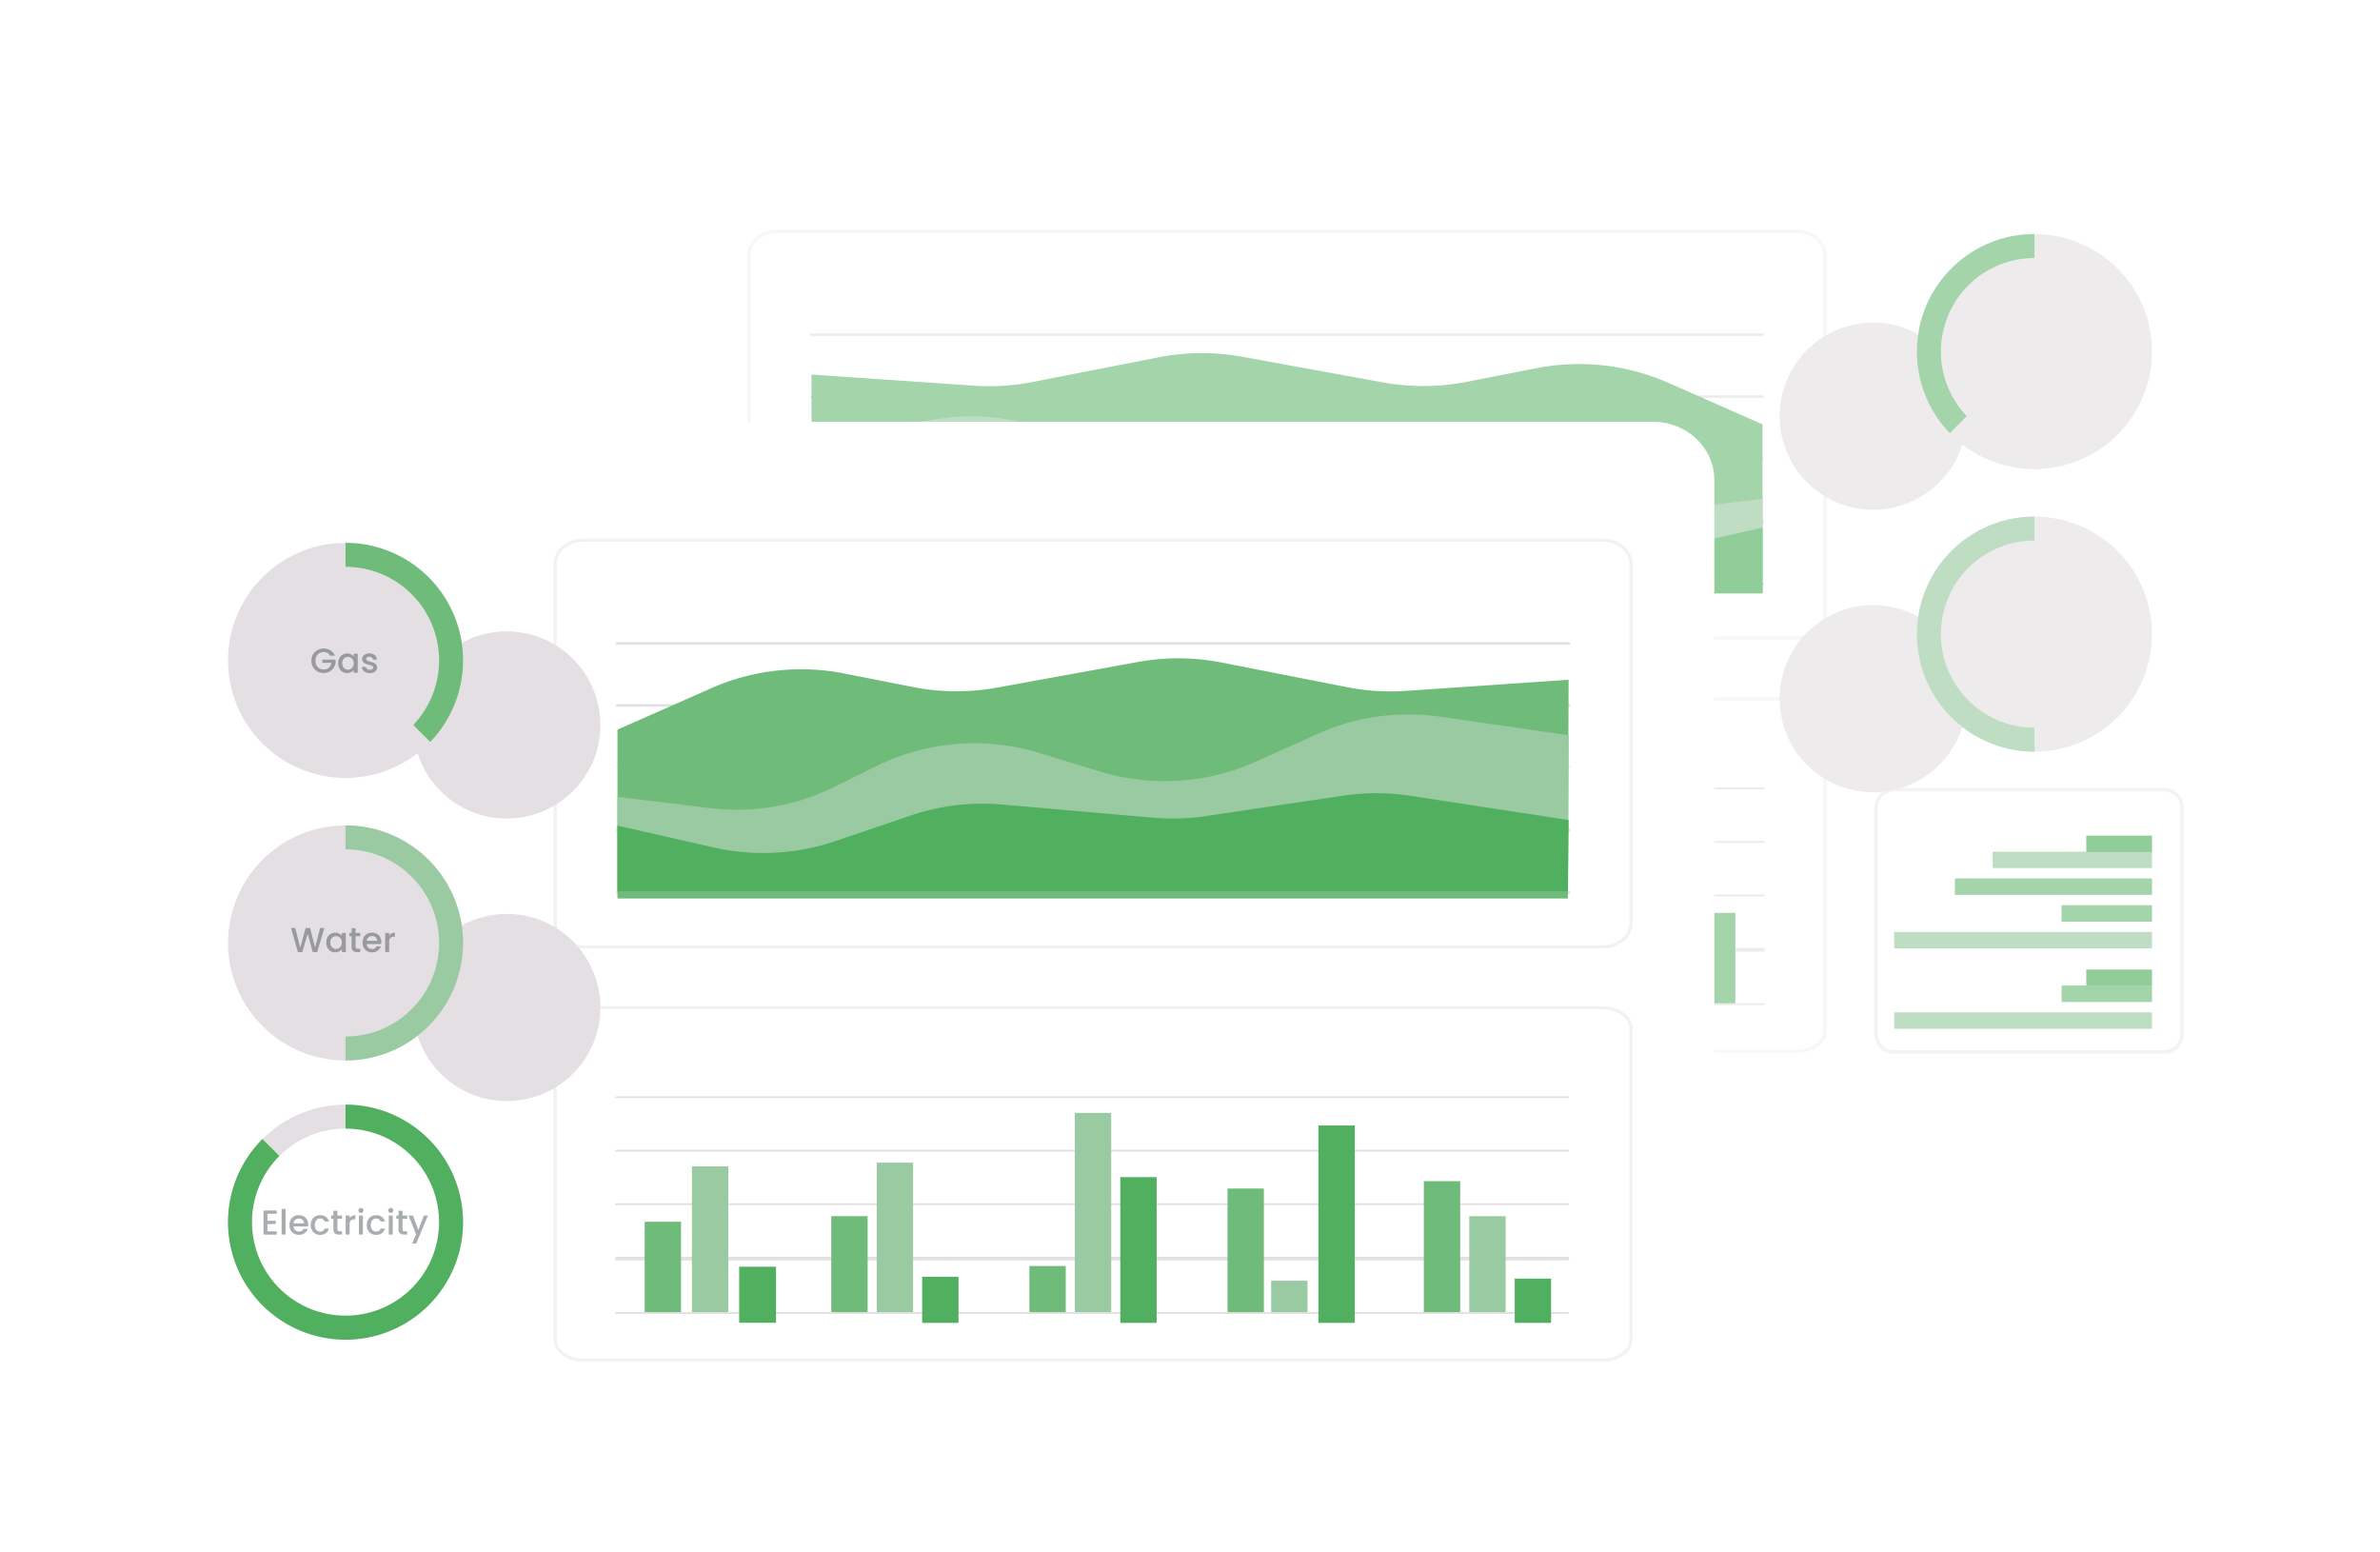 <svg xmlns="http://www.w3.org/2000/svg" xmlns:xlink="http://www.w3.org/1999/xlink" width="663.146" height="432.438" viewBox="0 0 663.146 432.438">
  <defs>
    <filter id="Path_7614" x="153.983" y="0" width="509.163" height="346.409" filterUnits="userSpaceOnUse">
      <feOffset dy="3" input="SourceAlpha"/>
      <feGaussianBlur stdDeviation="10.5" result="blur"/>
      <feFlood flood-opacity="0.102"/>
      <feComposite operator="in" in2="blur"/>
      <feComposite in="SourceGraphic"/>
    </filter>
    <filter id="Path_7623" x="217.083" y="89.379" width="283.021" height="84.915" filterUnits="userSpaceOnUse">
      <feOffset dy="3" input="SourceAlpha"/>
      <feGaussianBlur stdDeviation="3" result="blur-2"/>
      <feFlood flood-opacity="0.102"/>
      <feComposite operator="in" in2="blur-2"/>
      <feComposite in="SourceGraphic"/>
    </filter>
    <filter id="Path_7624" x="217.083" y="107.007" width="283.021" height="67.287" filterUnits="userSpaceOnUse">
      <feOffset dy="3" input="SourceAlpha"/>
      <feGaussianBlur stdDeviation="3" result="blur-3"/>
      <feFlood flood-opacity="0.102"/>
      <feComposite operator="in" in2="blur-3"/>
      <feComposite in="SourceGraphic"/>
    </filter>
    <filter id="Path_7625" x="217.083" y="128.953" width="283.021" height="45.341" filterUnits="userSpaceOnUse">
      <feOffset dy="3" input="SourceAlpha"/>
      <feGaussianBlur stdDeviation="3" result="blur-4"/>
      <feFlood flood-opacity="0.102"/>
      <feComposite operator="in" in2="blur-4"/>
      <feComposite in="SourceGraphic"/>
    </filter>
    <filter id="Path_7635" x="431.934" y="251.875" width="40.262" height="45.615" filterUnits="userSpaceOnUse">
      <feOffset dy="3" input="SourceAlpha"/>
      <feGaussianBlur stdDeviation="5" result="blur-5"/>
      <feFlood flood-opacity="0.102"/>
      <feComposite operator="in" in2="blur-5"/>
      <feComposite in="SourceGraphic"/>
    </filter>
    <filter id="Path_7638" x="381.072" y="254.667" width="40.129" height="42.848" filterUnits="userSpaceOnUse">
      <feOffset dy="3" input="SourceAlpha"/>
      <feGaussianBlur stdDeviation="5" result="blur-6"/>
      <feFlood flood-opacity="0.102"/>
      <feComposite operator="in" in2="blur-6"/>
      <feComposite in="SourceGraphic"/>
    </filter>
    <filter id="Path_7641" x="325.868" y="226.916" width="40.129" height="70.599" filterUnits="userSpaceOnUse">
      <feOffset dy="3" input="SourceAlpha"/>
      <feGaussianBlur stdDeviation="5" result="blur-7"/>
      <feFlood flood-opacity="0.102"/>
      <feComposite operator="in" in2="blur-7"/>
      <feComposite in="SourceGraphic"/>
    </filter>
    <filter id="Path_7644" x="215.967" y="255.18" width="40.129" height="42.334" filterUnits="userSpaceOnUse">
      <feOffset dy="3" input="SourceAlpha"/>
      <feGaussianBlur stdDeviation="5" result="blur-8"/>
      <feFlood flood-opacity="0.102"/>
      <feComposite operator="in" in2="blur-8"/>
      <feComposite in="SourceGraphic"/>
    </filter>
    <filter id="Path_7647" x="270.665" y="212.526" width="40.129" height="84.988" filterUnits="userSpaceOnUse">
      <feOffset dy="3" input="SourceAlpha"/>
      <feGaussianBlur stdDeviation="5" result="blur-9"/>
      <feFlood flood-opacity="0.102"/>
      <feComposite operator="in" in2="blur-9"/>
      <feComposite in="SourceGraphic"/>
    </filter>
    <filter id="Path_7661" x="566.31" y="255.107" width="48.304" height="34.576" filterUnits="userSpaceOnUse">
      <feOffset dy="3" input="SourceAlpha"/>
      <feGaussianBlur stdDeviation="5" result="blur-10"/>
      <feFlood flood-opacity="0.102"/>
      <feComposite operator="in" in2="blur-10"/>
      <feComposite in="SourceGraphic"/>
    </filter>
    <filter id="Path_7664" x="566.31" y="217.792" width="48.304" height="34.576" filterUnits="userSpaceOnUse">
      <feOffset dy="3" input="SourceAlpha"/>
      <feGaussianBlur stdDeviation="5" result="blur-11"/>
      <feFlood flood-opacity="0.102"/>
      <feComposite operator="in" in2="blur-11"/>
      <feComposite in="SourceGraphic"/>
    </filter>
    <filter id="Path_7614-2" x="0" y="86.029" width="509.163" height="346.409" filterUnits="userSpaceOnUse">
      <feOffset dy="3" input="SourceAlpha"/>
      <feGaussianBlur stdDeviation="10.5" result="blur-12"/>
      <feFlood flood-opacity="0.102"/>
      <feComposite operator="in" in2="blur-12"/>
      <feComposite in="SourceGraphic"/>
    </filter>
    <filter id="Path_7623-2" x="142.043" y="153.408" width="325.021" height="126.915" filterUnits="userSpaceOnUse">
      <feOffset dy="2" input="SourceAlpha"/>
      <feGaussianBlur stdDeviation="10" result="blur-13"/>
      <feFlood flood-opacity="0.102"/>
      <feComposite operator="in" in2="blur-13"/>
      <feComposite in="SourceGraphic"/>
    </filter>
    <filter id="Path_7635-2" x="190.95" y="337.905" width="40.262" height="45.615" filterUnits="userSpaceOnUse">
      <feOffset dy="3" input="SourceAlpha"/>
      <feGaussianBlur stdDeviation="5" result="blur-14"/>
      <feFlood flood-opacity="0.102"/>
      <feComposite operator="in" in2="blur-14"/>
      <feComposite in="SourceGraphic"/>
    </filter>
    <filter id="Path_7638-2" x="241.945" y="340.696" width="40.13" height="42.848" filterUnits="userSpaceOnUse">
      <feOffset dy="3" input="SourceAlpha"/>
      <feGaussianBlur stdDeviation="5" result="blur-15"/>
      <feFlood flood-opacity="0.102"/>
      <feComposite operator="in" in2="blur-15"/>
      <feComposite in="SourceGraphic"/>
    </filter>
    <filter id="Path_7641-2" x="297.149" y="312.945" width="40.129" height="70.599" filterUnits="userSpaceOnUse">
      <feOffset dy="3" input="SourceAlpha"/>
      <feGaussianBlur stdDeviation="5" result="blur-16"/>
      <feFlood flood-opacity="0.102"/>
      <feComposite operator="in" in2="blur-16"/>
      <feComposite in="SourceGraphic"/>
    </filter>
    <filter id="Path_7644-2" x="407.05" y="341.21" width="40.129" height="42.334" filterUnits="userSpaceOnUse">
      <feOffset dy="3" input="SourceAlpha"/>
      <feGaussianBlur stdDeviation="5" result="blur-17"/>
      <feFlood flood-opacity="0.102"/>
      <feComposite operator="in" in2="blur-17"/>
      <feComposite in="SourceGraphic"/>
    </filter>
    <filter id="Path_7647-2" x="352.353" y="298.556" width="40.129" height="84.988" filterUnits="userSpaceOnUse">
      <feOffset dy="3" input="SourceAlpha"/>
      <feGaussianBlur stdDeviation="5" result="blur-18"/>
      <feFlood flood-opacity="0.102"/>
      <feComposite operator="in" in2="blur-18"/>
      <feComposite in="SourceGraphic"/>
    </filter>
  </defs>
  <g id="Group_4421" data-name="Group 4421" transform="translate(-208.5 -1602.167)">
    <g id="Group_1648" data-name="Group 1648" transform="translate(393.983 1630.667)" opacity="0.64">
      <g id="Group_4420" data-name="Group 4420">
        <g transform="matrix(1, 0, 0, 1, -185.48, -28.5)" filter="url(#Path_7614)">
          <path id="Path_7614-3" data-name="Path 7614" d="M463.163,284.255c0,8.922-7.591,16.154-16.954,16.154H33.954c-9.363,0-16.954-7.233-16.954-16.154V33.154C17,24.233,24.591,17,33.954,17H446.209c9.364,0,16.954,7.233,16.954,16.154Z" transform="translate(168.48 11.5)" fill="#fff"/>
        </g>
      </g>
      <path id="Path_7616" data-name="Path 7616" d="M159.505,184.926H443.418c4.393,0,7.954-2.979,7.954-6.655V78.255c0-3.675-3.561-6.654-7.954-6.654H159.505c-4.393,0-7.954,2.979-7.954,6.654V178.271C151.551,181.947,155.112,184.926,159.505,184.926Z" transform="translate(-128.351 -35.663)" fill="#fff"/>
      <path id="Path_7617" data-name="Path 7617" d="M159.463,185.331H443.376v-.892H159.463Zm283.913,0c4.561,0,8.4-3.107,8.4-7.1h-.892c0,3.359-3.284,6.209-7.508,6.209Zm8.4-7.1V78.213h-.892V178.23Zm0-100.016c0-3.993-3.839-7.1-8.4-7.1v.892c4.225,0,7.508,2.851,7.508,6.208Zm-8.4-7.1H159.463v.892H443.376Zm-283.913,0c-4.561,0-8.4,3.108-8.4,7.1h.892c0-3.357,3.283-6.208,7.507-6.208Zm-8.4,7.1V178.23h.892V78.213Zm0,100.016c0,3.994,3.838,7.1,8.4,7.1v-.892c-4.225,0-7.507-2.85-7.507-6.209Z" transform="translate(-128.309 -35.621)" fill="#f2f2f2"/>
      <path id="Path_7618" data-name="Path 7618" d="M170.549,103.376H435.517a.373.373,0,1,0,0-.719H170.549a.373.373,0,1,0,0,.719Z" transform="translate(-129.924 -38.296)" fill="#e3dfe2"/>
      <path id="Path_7619" data-name="Path 7619" d="M170.549,122.245H435.517a.373.373,0,1,0,0-.719H170.549a.373.373,0,1,0,0,.719Z" transform="translate(-129.924 -39.896)" fill="#e3dfe2"/>
      <path id="Path_7620" data-name="Path 7620" d="M170.549,140.756H435.517c.261,0,.473-.081.473-.179s-.212-.18-.473-.18H170.549c-.261,0-.472.081-.472.18S170.288,140.756,170.549,140.756Z" transform="translate(-129.924 -41.496)" fill="#e3dfe2"/>
      <path id="Path_7621" data-name="Path 7621" d="M170.549,160.343H435.517a.544.544,0,0,0,0-1.079H170.549a.544.544,0,0,0,0,1.079Z" transform="translate(-129.924 -43.096)" fill="#e3dfe2"/>
      <path id="Path_7622" data-name="Path 7622" d="M170.549,179.245H435.517a.373.373,0,1,0,0-.719H170.549a.373.373,0,1,0,0,.719Z" transform="translate(-129.924 -44.729)" fill="#e3dfe2"/>
      <g transform="matrix(1, 0, 0, 1, -185.48, -28.5)" filter="url(#Path_7623)">
        <path id="Path_7623-3" data-name="Path 7623" d="M170.564,111.375l45.291,3.1a62.7,62.7,0,0,0,16.325-1.017l35.132-6.892a62.743,62.743,0,0,1,23.227-.156l39.344,7.166a62.743,62.743,0,0,0,23.234-.157l19.316-3.792a61.9,61.9,0,0,1,36.573,3.913l26.579,11.722v47.055H170.759Z" transform="translate(55.52 -10.03)" fill="#6fbb7a"/>
      </g>
      <g transform="matrix(1, 0, 0, 1, -185.48, -28.5)" filter="url(#Path_7624)">
        <path id="Path_7624-2" data-name="Path 7624" d="M170.564,130.458l35.653-5.146a61.723,61.723,0,0,1,33.876,4.6l18.017,8.1a62,62,0,0,0,42.982,2.57l17.022-5.2a61.822,61.822,0,0,1,44.843,3.449l12.657,6.258A61.384,61.384,0,0,0,410,150.746l25.581-3.125v26.335H170.759Z" transform="translate(55.52 -11.66)" fill="#9acaa1"/>
      </g>
      <g transform="matrix(1, 0, 0, 1, -185.48, -28.5)" filter="url(#Path_7625)">
        <path id="Path_7625-2" data-name="Path 7625" d="M170.564,156.113l44.109-6.741a63.4,63.4,0,0,1,18.888-.032l37.959,5.672a63.382,63.382,0,0,0,14.846.452l41.956-3.656a62.612,62.612,0,0,1,25.47,3.02l21.216,7.209a62.88,62.88,0,0,0,33.9,1.7l26.68-6.069V175.99H170.759Z" transform="translate(55.52 -13.7)" fill="#51b05f"/>
      </g>
      <path id="Path_7626" data-name="Path 7626" d="M191.525,304.639h8.923V262.7h-8.923Z" transform="translate(85.988 -51.867)" fill="#1db4c0"/>
      <path id="Path_7627" data-name="Path 7627" d="M159.506,312.109H443.419c4.392,0,7.953-2.58,7.953-5.763V219.717c0-3.183-3.561-5.764-7.953-5.764H159.506c-4.393,0-7.955,2.581-7.955,5.764v86.629C151.551,309.529,155.113,312.109,159.506,312.109Z" transform="translate(-128.351 -47.733)" fill="#fff"/>
      <path id="Path_7628" data-name="Path 7628" d="M159.464,312.514H443.377v-.892H159.464Zm283.913,0a10.089,10.089,0,0,0,5.886-1.774,5.547,5.547,0,0,0,2.514-4.436h-.892a4.664,4.664,0,0,1-2.145,3.714,9.206,9.206,0,0,1-5.362,1.6Zm8.4-6.21V219.676h-.892V306.3Zm0-86.629a5.55,5.55,0,0,0-2.514-4.437,10.1,10.1,0,0,0-5.886-1.773v.892a9.206,9.206,0,0,1,5.362,1.6,4.666,4.666,0,0,1,2.145,3.715Zm-8.4-6.21H159.464v.892H443.377Zm-283.913,0a10.1,10.1,0,0,0-5.887,1.773,5.55,5.55,0,0,0-2.514,4.437h.892a4.666,4.666,0,0,1,2.145-3.715,9.206,9.206,0,0,1,5.363-1.6Zm-8.4,6.21V306.3h.892V219.676Zm0,86.629a5.547,5.547,0,0,0,2.514,4.436,10.092,10.092,0,0,0,5.887,1.774v-.892a9.207,9.207,0,0,1-5.363-1.6,4.664,4.664,0,0,1-2.145-3.714Z" transform="translate(-128.309 -47.692)" fill="#f2f2f2"/>
      <path id="Path_7629" data-name="Path 7629" d="M170.284,241.421H435.228c.261,0,.473-.115.473-.257s-.212-.257-.473-.257H170.284c-.261,0-.472.115-.472.257S170.023,241.421,170.284,241.421Z" transform="translate(-129.393 -50.019)" fill="#e3dfe2"/>
      <path id="Path_7630" data-name="Path 7630" d="M170.284,257.7H435.228c.261,0,.473-.115.473-.257s-.212-.257-.473-.257H170.284c-.261,0-.472.115-.472.257S170.023,257.7,170.284,257.7Z" transform="translate(-129.393 -51.399)" fill="#e3dfe2"/>
      <path id="Path_7631" data-name="Path 7631" d="M170.284,273.987H435.228c.261,0,.473-.115.473-.257s-.212-.256-.473-.256H170.284c-.261,0-.472.114-.472.256S170.023,273.987,170.284,273.987Z" transform="translate(-129.393 -52.78)" fill="#e3dfe2"/>
      <path id="Path_7632" data-name="Path 7632" d="M170.284,290.786H435.228a.516.516,0,0,0,0-1.028H170.284a.516.516,0,0,0,0,1.028Z" transform="translate(-129.393 -54.161)" fill="#e3dfe2"/>
      <path id="Path_7633" data-name="Path 7633" d="M170.284,307.118H435.228c.261,0,.473-.115.473-.257s-.212-.257-.473-.257H170.284c-.261,0-.472.115-.472.257S170.023,307.118,170.284,307.118Z" transform="translate(-129.393 -55.59)" fill="#e3dfe2"/>
      <path id="Path_7634" data-name="Path 7634" d="M193.24,302.843H203.37v-40.6H193.24Z" transform="translate(81.498 -51.828)" fill="#9acaa1"/>
      <g transform="matrix(1, 0, 0, 1, -185.48, -28.5)" filter="url(#Path_7635)">
        <path id="Path_7635-3" data-name="Path 7635" d="M207.613,305.131h10.262V289.516H207.613Z" transform="translate(239.32 -25.64)" fill="#51b05f"/>
      </g>
      <path id="Path_7636" data-name="Path 7636" d="M178.852,304.271h10.129V279.089H178.852Z" transform="translate(109.054 -53.256)" fill="#6fbb7a"/>
      <path id="Path_7637" data-name="Path 7637" d="M235.664,304.128h10.13V277.4h-10.13Z" transform="translate(0.247 -53.114)" fill="#6fbb7a"/>
      <g transform="matrix(1, 0, 0, 1, -185.48, -28.5)" filter="url(#Path_7638)">
        <path id="Path_7638-3" data-name="Path 7638" d="M263.332,305.414h10.129V292.566H263.332Z" transform="translate(132.74 -25.9)" fill="#51b05f"/>
      </g>
      <path id="Path_7639" data-name="Path 7639" d="M249.5,302.747h10.13V261.121H249.5Z" transform="translate(-26.248 -51.733)" fill="#9acaa1"/>
      <path id="Path_7640" data-name="Path 7640" d="M295.982,305.414h10.129V292.566H295.982Z" transform="translate(-115.275 -54.399)" fill="#6fbb7a"/>
      <g transform="matrix(1, 0, 0, 1, -185.48, -28.5)" filter="url(#Path_7641)">
        <path id="Path_7641-3" data-name="Path 7641" d="M323.651,302.843H333.78v-40.6H323.651Z" transform="translate(17.22 -23.33)" fill="#51b05f"/>
      </g>
      <path id="Path_7642" data-name="Path 7642" d="M309.817,301.462h10.13v-55.5h-10.13Z" transform="translate(-141.771 -50.447)" fill="#9acaa1"/>
      <path id="Path_7643" data-name="Path 7643" d="M416.066,303.223H426.2V266.736H416.066Z" transform="translate(-345.26 -52.209)" fill="#6fbb7a"/>
      <g transform="matrix(1, 0, 0, 1, -185.48, -28.5)" filter="url(#Path_7644)">
        <path id="Path_7644-3" data-name="Path 7644" d="M443.734,305.461h10.129V293.127H443.734Z" transform="translate(-212.77 -25.95)" fill="#51b05f"/>
      </g>
      <path id="Path_7645" data-name="Path 7645" d="M429.9,304.128h10.129V277.4H429.9Z" transform="translate(-371.755 -53.114)" fill="#9acaa1"/>
      <path id="Path_7646" data-name="Path 7646" d="M356.3,303.414h10.129V268.982H356.3Z" transform="translate(-230.799 -52.399)" fill="#6fbb7a"/>
      <g transform="matrix(1, 0, 0, 1, -185.48, -28.5)" filter="url(#Path_7647)">
        <path id="Path_7647-3" data-name="Path 7647" d="M383.97,301.509H394.1V246.521H383.97Z" transform="translate(-98.31 -21.99)" fill="#51b05f"/>
      </g>
      <path id="Path_7648" data-name="Path 7648" d="M369.582,305.795h10.13v-8.737h-10.13Z" transform="translate(-256.234 -54.78)" fill="#9acaa1"/>
      <path id="Path_7649" data-name="Path 7649" d="M128.1,309.648V246.609A5.007,5.007,0,0,0,123.1,241.6H47.845a5.007,5.007,0,0,0-5.007,5.007v63.039a5.007,5.007,0,0,0,5.007,5.007H123.1A5.007,5.007,0,0,0,128.1,309.648Z" transform="translate(294.412 -50.078)" fill="#fff" stroke="#ececec" stroke-width="1"/>
      <path id="Path_7650" data-name="Path 7650" d="M65.875,209.173v.006a26.063,26.063,0,1,1,0-.006Zm18.87-50.722A32.737,32.737,0,1,1,52,191.189,32.742,32.742,0,0,1,84.745,158.451Z" transform="translate(296.641 -43.027)" fill="#e3dfe2"/>
      <path id="Path_7651" data-name="Path 7651" d="M87.778,191.189a32.751,32.751,0,0,0,32.745,32.744v-6.672a26,26,0,0,1-18.87-8.082v-.006a26.067,26.067,0,0,1,18.87-44.056v-6.665A32.743,32.743,0,0,0,87.778,191.189Z" transform="translate(260.863 -43.027)" fill="#9acaa1"/>
      <path id="Path_7654" data-name="Path 7654" d="M65.874,123.173v.006a26.063,26.063,0,1,1,0-.006ZM84.744,72.451A32.738,32.738,0,1,1,52,105.189,32.742,32.742,0,0,1,84.744,72.451Z" transform="translate(296.642 -35.735)" fill="#e3dfe2"/>
      <path id="Path_7655" data-name="Path 7655" d="M87.778,105.188a32.627,32.627,0,0,0,9.153,22.7l4.72-4.714v-.005a26.068,26.068,0,0,1,18.871-44.056V72.45A32.741,32.741,0,0,0,87.778,105.188Z" transform="translate(260.864 -35.735)" fill="#6fbb7a"/>
      <path id="Path_7660" data-name="Path 7660" d="M0,71.84H4.576V0H0Z" transform="translate(342.29 235.72) rotate(-90)" fill="#9acaa1"/>
      <path id="Path_7666" data-name="Path 7666" d="M0,71.84H4.576V0H0Z" transform="translate(342.29 258.109) rotate(-90)" fill="#9acaa1"/>
      <path id="Path_7663" data-name="Path 7663" d="M0,0H4.576V44.387H0Z" transform="translate(414.13 208.756) rotate(90)" fill="#9acaa1"/>
      <g transform="matrix(1, 0, 0, 1, -185.48, -28.5)" filter="url(#Path_7661)">
        <path id="Path_7661-2" data-name="Path 7661" d="M0,18.3H4.576V0H0Z" transform="translate(581.31 271.68) rotate(-90)" fill="#51b05f"/>
      </g>
      <g transform="matrix(1, 0, 0, 1, -185.48, -28.5)" filter="url(#Path_7664)">
        <path id="Path_7664-2" data-name="Path 7664" d="M0,0H4.576V18.3H0Z" transform="translate(599.61 229.79) rotate(90)" fill="#51b05f"/>
      </g>
      <path id="Path_7659" data-name="Path 7659" d="M0,25.182H4.576V0H0Z" transform="translate(388.949 228.257) rotate(-90)" fill="#6fbb7a"/>
      <path id="Path_7667" data-name="Path 7667" d="M0,25.182H4.576V0H0Z" transform="translate(388.949 250.646) rotate(-90)" fill="#6fbb7a"/>
      <path id="Path_7662" data-name="Path 7662" d="M0,0H4.576V54.912H0Z" transform="translate(414.131 216.218) rotate(90)" fill="#6fbb7a"/>
    </g>
    <g id="Group_1648-2" data-name="Group 1648" transform="translate(240 1716.696)">
      <g id="Group_4420-2" data-name="Group 4420" transform="translate(0 0)">
        <g transform="matrix(1, 0, 0, 1, -31.5, -114.53)" filter="url(#Path_7614-2)">
          <path id="Path_7614-4" data-name="Path 7614" d="M17,284.255c0,8.922,7.591,16.154,16.954,16.154H446.209c9.363,0,16.954-7.233,16.954-16.154V33.154c0-8.922-7.591-16.154-16.954-16.154H33.954C24.591,17,17,24.233,17,33.154Z" transform="translate(14.5 97.53)" fill="#fff"/>
        </g>
      </g>
      <path id="Path_7616-2" data-name="Path 7616" d="M443.418,184.926H159.505c-4.393,0-7.954-2.979-7.954-6.655V78.255c0-3.675,3.561-6.654,7.954-6.654H443.418c4.393,0,7.954,2.979,7.954,6.654V178.271C451.373,181.947,447.811,184.926,443.418,184.926Z" transform="translate(-28.409 -35.663)" fill="#fff"/>
      <path id="Path_7617-2" data-name="Path 7617" d="M443.377,185.331H159.464v-.892H443.377Zm-283.913,0c-4.561,0-8.4-3.107-8.4-7.1h.892c0,3.359,3.284,6.209,7.508,6.209Zm-8.4-7.1V78.213h.892V178.23Zm0-100.016c0-3.993,3.839-7.1,8.4-7.1v.892c-4.225,0-7.508,2.851-7.508,6.208Zm8.4-7.1H443.377v.892H159.464Zm283.913,0c4.561,0,8.4,3.108,8.4,7.1h-.892c0-3.357-3.283-6.208-7.507-6.208Zm8.4,7.1V178.23h-.892V78.213Zm0,100.016c0,3.994-3.838,7.1-8.4,7.1v-.892c4.225,0,7.507-2.85,7.507-6.209Z" transform="translate(-28.368 -35.621)" fill="#f2f2f2"/>
      <path id="Path_7618-2" data-name="Path 7618" d="M435.518,103.376H170.55a.373.373,0,1,1,0-.719H435.518a.373.373,0,1,1,0,.719Z" transform="translate(-29.98 -38.296)" fill="#e3dfe2"/>
      <path id="Path_7619-2" data-name="Path 7619" d="M435.518,122.245H170.55a.373.373,0,1,1,0-.719H435.518a.373.373,0,1,1,0,.719Z" transform="translate(-29.98 -39.896)" fill="#e3dfe2"/>
      <path id="Path_7620-2" data-name="Path 7620" d="M435.518,140.756H170.55c-.261,0-.473-.081-.473-.179s.212-.18.473-.18H435.518c.261,0,.472.081.472.18S435.779,140.756,435.518,140.756Z" transform="translate(-29.98 -41.496)" fill="#e3dfe2"/>
      <path id="Path_7621-2" data-name="Path 7621" d="M435.518,160.343H170.55a.544.544,0,0,1,0-1.079H435.518a.544.544,0,0,1,0,1.079Z" transform="translate(-29.98 -43.096)" fill="#e3dfe2"/>
      <path id="Path_7622-2" data-name="Path 7622" d="M435.518,179.245H170.55a.373.373,0,1,1,0-.719H435.518a.373.373,0,1,1,0,.719Z" transform="translate(-29.98 -44.729)" fill="#e3dfe2"/>
      <g transform="matrix(1, 0, 0, 1, -31.5, -114.53)" filter="url(#Path_7623-2)">
        <path id="Path_7623-4" data-name="Path 7623" d="M435.585,111.375l-45.291,3.1a62.7,62.7,0,0,1-16.325-1.017l-35.132-6.892a62.743,62.743,0,0,0-23.227-.156l-39.344,7.166a62.743,62.743,0,0,1-23.234-.157l-19.316-3.792a61.9,61.9,0,0,0-36.573,3.913l-26.579,11.722v47.055H435.39Z" transform="translate(1.48 76)" fill="#6fbb7a"/>
      </g>
      <path id="Path_7624-3" data-name="Path 7624" d="M435.585,130.458l-35.653-5.146a61.723,61.723,0,0,0-33.876,4.6l-18.017,8.1a62,62,0,0,1-42.982,2.57l-17.022-5.2a61.822,61.822,0,0,0-44.843,3.449l-12.657,6.258a61.384,61.384,0,0,1-34.39,5.658l-25.581-3.125v26.335H435.39Z" transform="translate(-30.021 -40.163)" fill="#9acaa1"/>
      <path id="Path_7625-3" data-name="Path 7625" d="M435.585,156.113l-44.109-6.741a63.4,63.4,0,0,0-18.888-.032l-37.959,5.672a63.382,63.382,0,0,1-14.846.452l-41.956-3.656a62.612,62.612,0,0,0-25.47,3.02l-21.216,7.209a62.879,62.879,0,0,1-33.9,1.7l-26.68-6.069V175.99H435.39Z" transform="translate(-30.021 -42.196)" fill="#51b05f"/>
      <path id="Path_7626-2" data-name="Path 7626" d="M200.448,304.639h-8.923V262.7h8.923Z" transform="translate(-31.799 -51.867)" fill="#1db4c0"/>
      <path id="Path_7627-2" data-name="Path 7627" d="M443.418,312.109H159.5c-4.392,0-7.953-2.58-7.953-5.763V219.717c0-3.183,3.561-5.764,7.953-5.764H443.418c4.393,0,7.955,2.581,7.955,5.764v86.629C451.373,309.529,447.811,312.109,443.418,312.109Z" transform="translate(-28.409 -47.733)" fill="#fff"/>
      <path id="Path_7628-2" data-name="Path 7628" d="M443.376,312.514H159.463v-.892H443.376Zm-283.913,0a10.089,10.089,0,0,1-5.886-1.774,5.547,5.547,0,0,1-2.514-4.436h.892a4.664,4.664,0,0,0,2.145,3.714,9.206,9.206,0,0,0,5.362,1.6Zm-8.4-6.21V219.676h.892V306.3Zm0-86.629a5.55,5.55,0,0,1,2.514-4.437,10.1,10.1,0,0,1,5.886-1.773v.892a9.206,9.206,0,0,0-5.362,1.6,4.666,4.666,0,0,0-2.145,3.715Zm8.4-6.21H443.376v.892H159.463Zm283.913,0a10.1,10.1,0,0,1,5.887,1.773,5.55,5.55,0,0,1,2.514,4.437h-.892a4.666,4.666,0,0,0-2.145-3.715,9.206,9.206,0,0,0-5.363-1.6Zm8.4,6.21V306.3h-.892V219.676Zm0,86.629a5.547,5.547,0,0,1-2.514,4.436,10.092,10.092,0,0,1-5.887,1.774v-.892a9.207,9.207,0,0,0,5.363-1.6,4.664,4.664,0,0,0,2.145-3.714Z" transform="translate(-28.368 -47.692)" fill="#f2f2f2"/>
      <path id="Path_7629-2" data-name="Path 7629" d="M435.229,241.421H170.285c-.261,0-.473-.115-.473-.257s.212-.257.473-.257H435.229c.261,0,.472.115.472.257S435.49,241.421,435.229,241.421Z" transform="translate(-29.958 -50.019)" fill="#e3dfe2"/>
      <path id="Path_7630-2" data-name="Path 7630" d="M435.229,257.7H170.285c-.261,0-.473-.115-.473-.257s.212-.257.473-.257H435.229c.261,0,.472.115.472.257S435.49,257.7,435.229,257.7Z" transform="translate(-29.958 -51.399)" fill="#e3dfe2"/>
      <path id="Path_7631-2" data-name="Path 7631" d="M435.229,273.987H170.285c-.261,0-.473-.115-.473-.257s.212-.256.473-.256H435.229c.261,0,.472.114.472.256S435.49,273.987,435.229,273.987Z" transform="translate(-29.958 -52.78)" fill="#e3dfe2"/>
      <path id="Path_7632-2" data-name="Path 7632" d="M435.229,290.786H170.285a.516.516,0,0,1,0-1.028H435.229a.516.516,0,0,1,0,1.028Z" transform="translate(-29.958 -54.161)" fill="#e3dfe2"/>
      <path id="Path_7633-2" data-name="Path 7633" d="M435.229,307.118H170.285c-.261,0-.473-.115-.473-.257s.212-.257.473-.257H435.229c.261,0,.472.115.472.257S435.49,307.118,435.229,307.118Z" transform="translate(-29.958 -55.59)" fill="#e3dfe2"/>
      <path id="Path_7634-2" data-name="Path 7634" d="M203.37,302.843H193.24v-40.6H203.37Z" transform="translate(-31.944 -51.828)" fill="#9acaa1"/>
      <g transform="matrix(1, 0, 0, 1, -31.5, -114.53)" filter="url(#Path_7635-2)">
        <path id="Path_7635-4" data-name="Path 7635" d="M217.875,305.131H207.613V289.516h10.262Z" transform="translate(-1.66 60.39)" fill="#51b05f"/>
      </g>
      <path id="Path_7636-2" data-name="Path 7636" d="M188.981,304.271H178.852V279.089h10.129Z" transform="translate(-30.724 -53.256)" fill="#6fbb7a"/>
      <path id="Path_7637-2" data-name="Path 7637" d="M245.794,304.128h-10.13V277.4h10.13Z" transform="translate(-35.541 -53.114)" fill="#6fbb7a"/>
      <g transform="matrix(1, 0, 0, 1, -31.5, -114.53)" filter="url(#Path_7638-2)">
        <path id="Path_7638-4" data-name="Path 7638" d="M273.461,305.414H263.332V292.566h10.129Z" transform="translate(-6.39 60.13)" fill="#51b05f"/>
      </g>
      <path id="Path_7639-2" data-name="Path 7639" d="M259.628,302.747H249.5V261.121h10.13Z" transform="translate(-36.714 -51.733)" fill="#9acaa1"/>
      <path id="Path_7640-2" data-name="Path 7640" d="M306.111,305.414H295.982V292.566h10.129Z" transform="translate(-40.656 -54.399)" fill="#6fbb7a"/>
      <g transform="matrix(1, 0, 0, 1, -31.5, -114.53)" filter="url(#Path_7641-2)">
        <path id="Path_7641-4" data-name="Path 7641" d="M333.78,302.843H323.651v-40.6H333.78Z" transform="translate(-11.5 62.7)" fill="#51b05f"/>
      </g>
      <path id="Path_7642-2" data-name="Path 7642" d="M319.947,301.462h-10.13v-55.5h10.13Z" transform="translate(-41.829 -50.447)" fill="#9acaa1"/>
      <path id="Path_7643-2" data-name="Path 7643" d="M426.2,303.223H416.066V266.736H426.2Z" transform="translate(-50.838 -52.209)" fill="#6fbb7a"/>
      <g transform="matrix(1, 0, 0, 1, -31.5, -114.53)" filter="url(#Path_7644-2)">
        <path id="Path_7644-4" data-name="Path 7644" d="M453.863,305.461H443.734V293.127h10.129Z" transform="translate(-21.68 60.08)" fill="#51b05f"/>
      </g>
      <path id="Path_7645-2" data-name="Path 7645" d="M440.029,304.128H429.9V277.4h10.129Z" transform="translate(-52.011 -53.114)" fill="#9acaa1"/>
      <path id="Path_7646-2" data-name="Path 7646" d="M366.431,303.414H356.3V268.982h10.129Z" transform="translate(-45.771 -52.399)" fill="#6fbb7a"/>
      <g transform="matrix(1, 0, 0, 1, -31.5, -114.53)" filter="url(#Path_7647-2)">
        <path id="Path_7647-4" data-name="Path 7647" d="M394.1,301.509H383.97V246.521H394.1Z" transform="translate(-16.62 64.03)" fill="#51b05f"/>
      </g>
      <path id="Path_7648-2" data-name="Path 7648" d="M379.712,305.795h-10.13v-8.737h10.13Z" transform="translate(-46.897 -54.78)" fill="#9acaa1"/>
      <path id="Path_7649-2" data-name="Path 7649" d="M42.838,295.233V76.609A5.007,5.007,0,0,1,47.844,71.6H123.1a5.007,5.007,0,0,1,5.007,5.007V295.233a5.007,5.007,0,0,1-5.007,5.007H47.844A5.007,5.007,0,0,1,42.838,295.233Z" transform="translate(-19.191 -35.663)" fill="#fff"/>
      <path id="Path_7650-2" data-name="Path 7650" d="M103.615,209.173v.006a26.063,26.063,0,1,0,0-.006Zm-18.87-50.722a32.737,32.737,0,1,0,32.745,32.738A32.742,32.742,0,0,0,84.745,158.451Z" transform="translate(-19.968 -43.027)" fill="#e3dfe2"/>
      <path id="Path_7651-2" data-name="Path 7651" d="M120.523,191.189a32.751,32.751,0,0,1-32.745,32.744v-6.672a26,26,0,0,0,18.87-8.082v-.006a26.067,26.067,0,0,0-18.87-44.056v-6.665A32.743,32.743,0,0,1,120.523,191.189Z" transform="translate(-23.002 -43.027)" fill="#9acaa1"/>
      <path id="Path_7652" data-name="Path 7652" d="M110.8,275.562l0,0a26.063,26.063,0,1,1-7.627-17.813A25.989,25.989,0,0,1,110.8,275.565ZM84.745,243.449l0,0a32.726,32.726,0,1,0,23.153,9.582A32.657,32.657,0,0,0,84.741,243.453Z" transform="translate(-19.968 -50.234)" fill="#e3dfe2"/>
      <path id="Path_7653" data-name="Path 7653" d="M84.745,243.449l0,0v6.667a26.057,26.057,0,0,1,26.06,25.442l0,0a26.07,26.07,0,1,1-44.5-17.813l-4.714-4.713a32.745,32.745,0,1,0,23.153-9.59Z" transform="translate(-19.968 -50.234)" fill="#51b05f"/>
      <path id="Path_7654-2" data-name="Path 7654" d="M103.615,123.173v.006a26.063,26.063,0,1,0,0-.006ZM84.744,72.451a32.738,32.738,0,1,0,32.744,32.738A32.742,32.742,0,0,0,84.744,72.451Z" transform="translate(-19.968 -35.735)" fill="#e3dfe2"/>
      <path id="Path_7655-2" data-name="Path 7655" d="M120.522,105.188a32.627,32.627,0,0,1-9.153,22.7l-4.72-4.714v-.005A26.068,26.068,0,0,0,87.778,79.116V72.45A32.741,32.741,0,0,1,120.522,105.188Z" transform="translate(-23.002 -35.735)" fill="#6fbb7a"/>
      <path id="Path_7656" data-name="Path 7656" d="M82.6,106.6a1.738,1.738,0,0,0-.723-.751,2.14,2.14,0,0,0-1.07-.26,2.334,2.334,0,0,0-1.185.3,2.127,2.127,0,0,0-.819.847,2.7,2.7,0,0,0-.289,1.272,2.75,2.75,0,0,0,.289,1.282,2.121,2.121,0,0,0,.819.847,2.335,2.335,0,0,0,1.185.3,2.1,2.1,0,0,0,1.455-.5,2.178,2.178,0,0,0,.684-1.358H80.435V107.7h3.691v.858a3.3,3.3,0,0,1-3.315,2.872A3.49,3.49,0,0,1,79.086,111a3.339,3.339,0,0,1-1.243-1.224,3.661,3.661,0,0,1,0-3.527,3.272,3.272,0,0,1,1.243-1.214,3.619,3.619,0,0,1,3.623.087,2.956,2.956,0,0,1,1.214,1.484Zm2.24,2.091a2.974,2.974,0,0,1,.328-1.417,2.447,2.447,0,0,1,2.178-1.3,2.258,2.258,0,0,1,1.089.25,2.164,2.164,0,0,1,.752.608v-.772H90.3v5.31H89.189v-.79a2.194,2.194,0,0,1-.761.626,2.479,2.479,0,0,1-2.351-.1,2.578,2.578,0,0,1-.906-.983A3.091,3.091,0,0,1,84.843,108.693Zm4.346.019a1.888,1.888,0,0,0-.231-.954,1.576,1.576,0,0,0-2.766-.01,1.9,1.9,0,0,0-.222.944,2.014,2.014,0,0,0,.222.964,1.684,1.684,0,0,0,.6.636,1.589,1.589,0,0,0,.79.211,1.543,1.543,0,0,0,1.378-.828A1.946,1.946,0,0,0,89.189,108.712Zm4.478,2.747a2.766,2.766,0,0,1-1.127-.221,2.039,2.039,0,0,1-.78-.617,1.561,1.561,0,0,1-.308-.877h1.137a.8.8,0,0,0,.318.568,1.214,1.214,0,0,0,.742.221,1.239,1.239,0,0,0,.713-.174.546.546,0,0,0,.26-.462.469.469,0,0,0-.289-.443,5.124,5.124,0,0,0-.9-.318,8.7,8.7,0,0,1-.973-.318,1.761,1.761,0,0,1-.655-.472,1.253,1.253,0,0,1-.27-.838,1.288,1.288,0,0,1,.25-.772,1.659,1.659,0,0,1,.713-.558,2.708,2.708,0,0,1,1.079-.2,2.184,2.184,0,0,1,1.455.462,1.623,1.623,0,0,1,.6,1.243h-1.1a.784.784,0,0,0-.289-.568,1.083,1.083,0,0,0-.7-.212,1.144,1.144,0,0,0-.665.164.509.509,0,0,0-.231.434.469.469,0,0,0,.154.357,1.179,1.179,0,0,0,.376.232c.148.051.366.118.655.2a6.416,6.416,0,0,1,.944.318,1.7,1.7,0,0,1,.646.463,1.233,1.233,0,0,1,.279.819,1.375,1.375,0,0,1-.251.809,1.66,1.66,0,0,1-.713.559A2.611,2.611,0,0,1,93.667,111.458Z" transform="translate(-22.121 -38.46)" fill="#263238" opacity="0.4"/>
      <path id="Path_7657" data-name="Path 7657" d="M80.461,189.682l-1.985,6.7H77.232l-1.407-5.068-1.494,5.068-1.233.01-1.9-6.708h1.166l1.388,5.455,1.5-5.455H76.49l1.4,5.425,1.4-5.425ZM81,193.7a2.973,2.973,0,0,1,.328-1.417,2.447,2.447,0,0,1,2.178-1.3,2.258,2.258,0,0,1,1.089.25,2.164,2.164,0,0,1,.752.608v-.772h1.108v5.31H85.346v-.79a2.194,2.194,0,0,1-.761.626,2.341,2.341,0,0,1-1.1.251,2.365,2.365,0,0,1-1.253-.347,2.578,2.578,0,0,1-.906-.983A3.091,3.091,0,0,1,81,193.7Zm4.346.019a1.887,1.887,0,0,0-.231-.954,1.576,1.576,0,0,0-2.766-.01,1.9,1.9,0,0,0-.222.944,2.014,2.014,0,0,0,.222.964,1.684,1.684,0,0,0,.6.636,1.589,1.589,0,0,0,.79.211,1.543,1.543,0,0,0,1.378-.828A1.945,1.945,0,0,0,85.346,193.72Zm3.833-1.754v2.939a.594.594,0,0,0,.135.434.736.736,0,0,0,.482.125h.675v.915H89.6a1.67,1.67,0,0,1-1.137-.347,1.43,1.43,0,0,1-.4-1.128v-2.939h-.626v-.9h.626v-1.32h1.108v1.32H90.47v.9Zm7.17,1.628a3.437,3.437,0,0,1-.039.54H92.254a1.474,1.474,0,0,0,.472,1.021,1.489,1.489,0,0,0,1.041.385,1.285,1.285,0,0,0,1.253-.742H96.2a2.406,2.406,0,0,1-.877,1.2,2.556,2.556,0,0,1-1.561.463,2.767,2.767,0,0,1-1.368-.338,2.512,2.512,0,0,1-.944-.964,3.287,3.287,0,0,1-.01-2.881,2.374,2.374,0,0,1,.935-.964,2.816,2.816,0,0,1,1.388-.337,2.7,2.7,0,0,1,1.34.328,2.3,2.3,0,0,1,.915.924A2.75,2.75,0,0,1,96.349,193.595Zm-1.147-.347a1.249,1.249,0,0,0-.434-.973,1.55,1.55,0,0,0-1.05-.367,1.4,1.4,0,0,0-.973.367,1.488,1.488,0,0,0-.482.973Zm3.326-1.407a1.7,1.7,0,0,1,.636-.627,1.894,1.894,0,0,1,.954-.231v1.137H99.84a1.355,1.355,0,0,0-.983.328,1.582,1.582,0,0,0-.328,1.138v2.794h-1.1v-5.31h1.1Z" transform="translate(-21.596 -45.675)" fill="#263238" opacity="0.4"/>
      <path id="Path_7658" data-name="Path 7658" d="M63.9,276.5v1.966h2.313v.9H63.9v2.053h2.6v.9H62.8v-6.707h3.7v.9Zm5.053-1.321v7.131h-1.1v-7.131Zm6.309,4.346a3.448,3.448,0,0,1-.039.54H71.165a1.474,1.474,0,0,0,.472,1.021,1.49,1.49,0,0,0,1.041.385,1.285,1.285,0,0,0,1.253-.742h1.185a2.4,2.4,0,0,1-.877,1.2,2.556,2.556,0,0,1-1.561.463,2.767,2.767,0,0,1-1.368-.338,2.512,2.512,0,0,1-.944-.964,3.287,3.287,0,0,1-.01-2.881,2.375,2.375,0,0,1,.935-.964,2.815,2.815,0,0,1,1.388-.337,2.7,2.7,0,0,1,1.339.328,2.3,2.3,0,0,1,.915.924A2.75,2.75,0,0,1,75.26,279.528Zm-1.147-.347a1.249,1.249,0,0,0-.434-.973,1.55,1.55,0,0,0-1.05-.367,1.4,1.4,0,0,0-.973.367,1.489,1.489,0,0,0-.482.973Zm1.862.472a3.015,3.015,0,0,1,.328-1.436,2.393,2.393,0,0,1,.925-.964,2.668,2.668,0,0,1,1.349-.337,2.605,2.605,0,0,1,1.59.462,2.224,2.224,0,0,1,.858,1.3H79.839a1.252,1.252,0,0,0-.463-.617,1.363,1.363,0,0,0-.8-.222,1.339,1.339,0,0,0-1.079.482,2.015,2.015,0,0,0-.4,1.33,2.056,2.056,0,0,0,.4,1.34,1.341,1.341,0,0,0,1.079.481,1.219,1.219,0,0,0,1.262-.838h1.185a2.4,2.4,0,0,1-.867,1.291,2.577,2.577,0,0,1-1.58.472,2.659,2.659,0,0,1-1.349-.338,2.464,2.464,0,0,1-.925-.964A3.07,3.07,0,0,1,75.975,279.653ZM83.4,277.9v2.939a.594.594,0,0,0,.135.434.736.736,0,0,0,.482.125h.675v.915h-.867a1.67,1.67,0,0,1-1.137-.347,1.43,1.43,0,0,1-.4-1.128V277.9h-.626V277h.626v-1.32H83.4V277h1.291v.9Zm3.4-.125a1.7,1.7,0,0,1,.636-.627,1.894,1.894,0,0,1,.954-.231v1.137h-.279a1.354,1.354,0,0,0-.983.328,1.583,1.583,0,0,0-.328,1.138v2.794H85.7V277h1.1Zm3.159-1.474a.7.7,0,1,1,0-1.407.667.667,0,0,1,.491.2.722.722,0,0,1,0,1A.67.67,0,0,1,89.962,276.3Zm.54.7v5.31H89.4V277Zm1.076,2.65a3.015,3.015,0,0,1,.328-1.436,2.393,2.393,0,0,1,.925-.964,2.668,2.668,0,0,1,1.349-.337,2.605,2.605,0,0,1,1.59.462,2.224,2.224,0,0,1,.858,1.3H95.442a1.252,1.252,0,0,0-.463-.617,1.363,1.363,0,0,0-.8-.222,1.339,1.339,0,0,0-1.079.482,2.015,2.015,0,0,0-.4,1.33,2.056,2.056,0,0,0,.4,1.34,1.341,1.341,0,0,0,1.079.481,1.219,1.219,0,0,0,1.262-.838h1.185a2.4,2.4,0,0,1-.867,1.291,2.577,2.577,0,0,1-1.58.472,2.659,2.659,0,0,1-1.349-.338,2.464,2.464,0,0,1-.925-.964A3.07,3.07,0,0,1,91.578,279.653Zm6.7-3.353a.7.7,0,1,1,0-1.407.666.666,0,0,1,.491.2.722.722,0,0,1,0,1A.669.669,0,0,1,98.281,276.3Zm.54.7v5.31h-1.1V277Zm2.724.9v2.939a.591.591,0,0,0,.135.434.734.734,0,0,0,.481.125h.675v.915h-.868a1.67,1.67,0,0,1-1.137-.347,1.429,1.429,0,0,1-.4-1.128V277.9H99.81V277h.626v-1.32h1.108V277h1.291v.9Zm7.084-.9-3.257,7.806h-1.137l1.079-2.583L103.222,277h1.224l1.494,4.048L107.49,277Z" transform="translate(-20.884 -52.901)" fill="#263238" opacity="0.4"/>
    </g>
  </g>
</svg>
